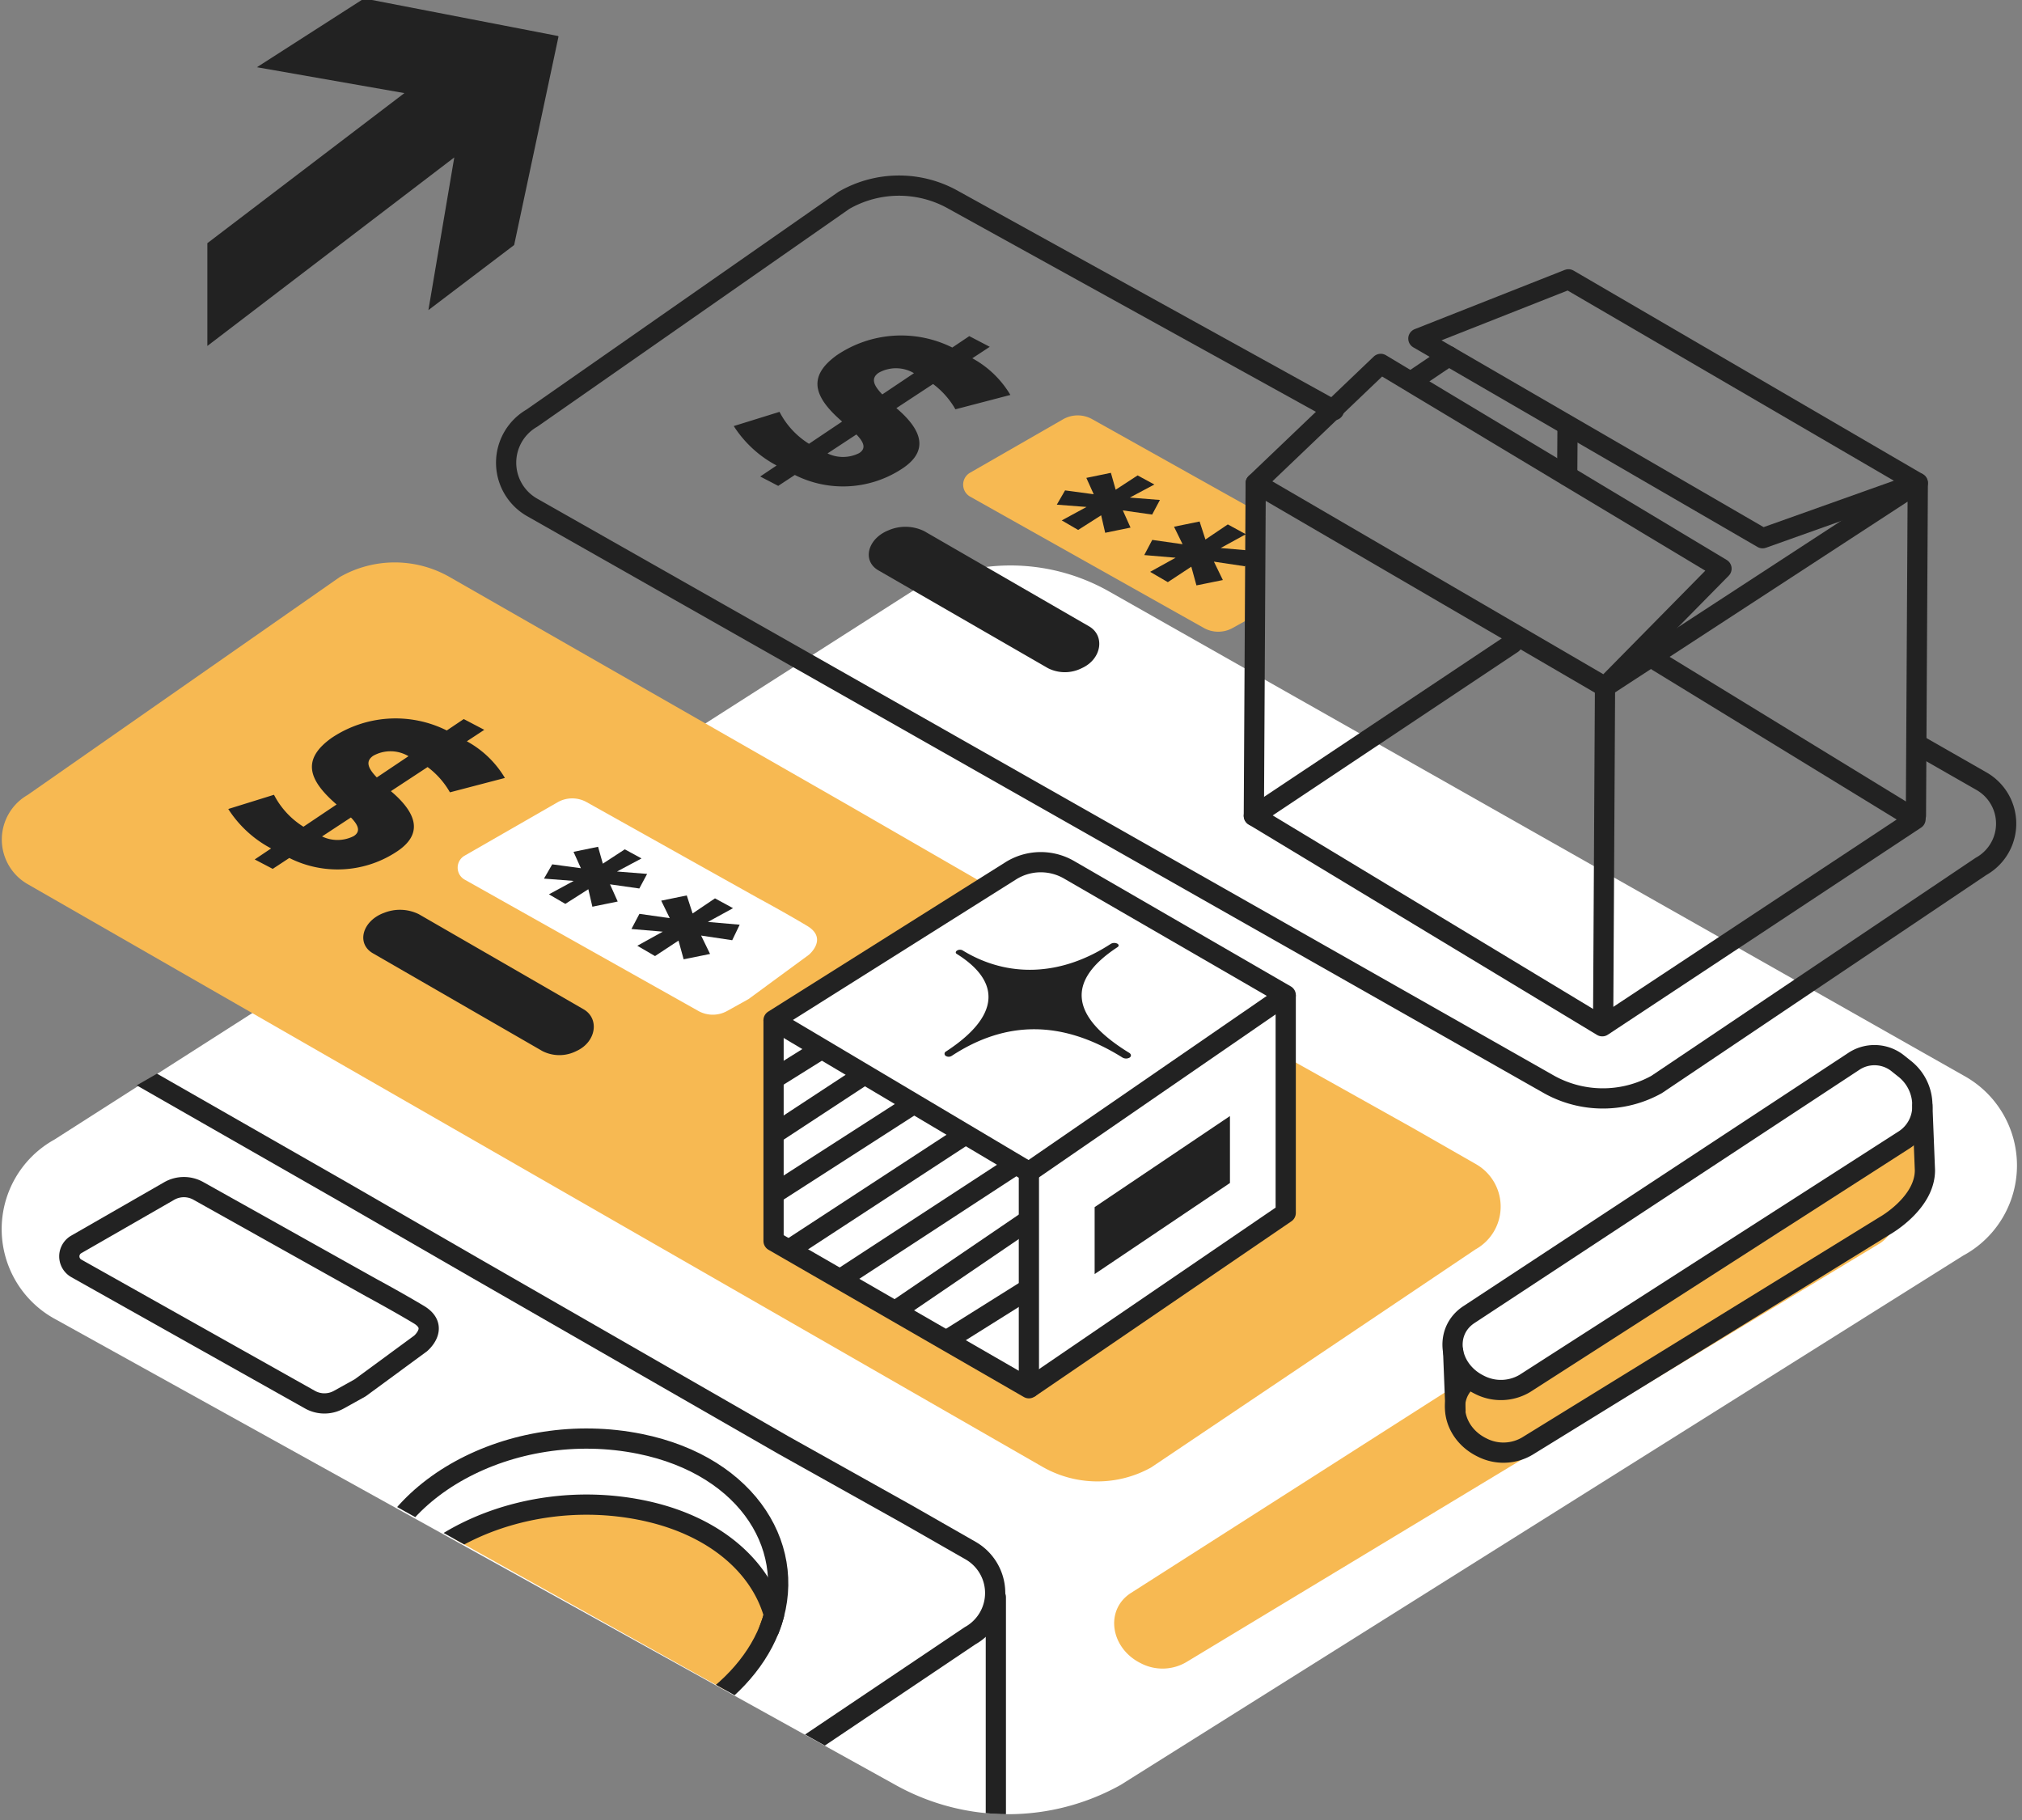 <?xml version="1.0" encoding="UTF-8"?>
<svg xmlns="http://www.w3.org/2000/svg" width="200" height="180" viewBox="0 0 200 180">
  <rect x="0" y="0" width="200" height="180" fill="#808080" stroke="none"/>
  <defs>
    <clipPath id="zup505k1ha">
      <path data-name="Rectangle 4753" transform="translate(864 176)" style="fill:#fff" d="M0 0h200v180H0z"></path>
    </clipPath>
    <clipPath id="iec67rastb">
      <path data-name="Rectangle 4757" style="fill:none" d="M0 0h268.167v253.342H0z"></path>
    </clipPath>
    <clipPath id="qgc7esxlzc">
      <path data-name="Path 7739" d="m50.567 1.707 10.26 91.953 25.129 13.082c-9.6 7.529-37.215 19.031-30.117 22.965l94.831 52.881a22.866 22.866 0 0 0 22.182-.059l83.332-52.349c7.075-3.972 15.842-24.9 8.783-28.9l3.2-97.317C264.247 1.746 175.87 0 112.933 0c-33.8 0-60.267.5-62.366 1.707" style="fill:none"></path>
    </clipPath>
  </defs>
  <g data-name="Subcat_Sales orders" transform="translate(-864 -176)" style="clip-path:url(#zup505k1ha)">
    <g data-name="Group 8723">
      <g data-name="Group 8720">
        <g data-name="Group 8719" style="clip-path:url(#iec67rastb)" transform="translate(802 170)">
          <path data-name="Path 7704" d="M152.146 64.526 67.392 118.7a10.128 10.128 0 0 0 .138 17.8l83.14 46.086a22.864 22.864 0 0 0 22.182-.059l83.332-52.349a10.127 10.127 0 0 0 .036-17.806l-84.562-47.9a19.786 19.786 0 0 0-19.512.052" style="fill:#fff"></path>
        </g>
      </g>
      <g data-name="Group 8722">
        <g data-name="Group 8721" style="clip-path:url(#qgc7esxlzc)" transform="translate(802 170)">
          <path data-name="Path 7705" d="M193.939 46.569 156.355 25.8a10.934 10.934 0 0 0-10.876.011l-30.863 21.54a5.085 5.085 0 0 0 0 8.82L215.1 113.184a10.939 10.939 0 0 0 10.756.075l32.089-21.572a4.835 4.835 0 0 0 .052-8.425l-6.307-3.607" style="stroke-linecap:round;stroke:#222;stroke-linejoin:round;stroke-width:2px;fill:none"></path>
          <path data-name="Path 7706" d="m187.148 57.036-17.094-9.565a2.924 2.924 0 0 0-2.91 0l-9.194 5.282a1.361 1.361 0 0 0 0 2.36l23.094 12.976a2.928 2.928 0 0 0 2.878.02l2.115-1.176" style="fill:#f7b952"></path>
          <path data-name="Path 7707" d="M149.935 58.427c-2.121.814-2.714 3.052-1.019 4l16.733 9.652a3.7 3.7 0 0 0 3.356 0l.076-.036c1.911-.914 2.229-3.211.607-4.117l-16.259-9.389a4.226 4.226 0 0 0-3.494-.112" style="fill:#222"></path>
          <path data-name="Path 7708" d="m169.47 56.139-2.939-.227.816-1.412 2.835.382-.729-1.619 2.428-.5.472 1.67 2.171-1.415 1.654.9-2.425 1.293 2.978.236-.77 1.444-2.9-.412.762 1.7-2.506.514-.4-1.73-2.275 1.449-1.622-.944z" style="fill:#222"></path>
          <path data-name="Path 7709" d="m178.281 61.16-3.1-.263.79-1.5 3 .427-.845-1.73 2.528-.518.577 1.783 2.214-1.493 1.784.971-2.489 1.363 3.145.273-.738 1.535-3.077-.461.886 1.819-2.613.53-.509-1.85-2.322 1.53-1.752-1.02z" style="fill:#222"></path>
          <path data-name="Path 7710" d="m140.616 52.976-1.641 1.078-1.781-.927 1.622-1.089a11.323 11.323 0 0 1-4.239-3.9l4.526-1.406a8.094 8.094 0 0 0 2.915 3.16l3.278-2.2c-2.81-2.431-3.466-4.451-.516-6.568a11.345 11.345 0 0 1 11.414-.753l1.679-1.128L159.9 40.3l-1.726 1.134a9.854 9.854 0 0 1 3.764 3.626l-5.437 1.421a8.131 8.131 0 0 0-2.209-2.5l-3.63 2.385.259.222c2.153 1.922 3.126 4.033.125 5.884a10.606 10.606 0 0 1-10.435.5m8.66-7.965 3.132-2.1a3.5 3.5 0 0 0-3.492-.039c-.776.533-.541 1.209.36 2.143m-2.287 5.8c.667-.429.531-1.014-.277-1.843l-2.855 1.876a3.536 3.536 0 0 0 3.132-.033" style="fill:#222"></path>
          <path data-name="Path 7711" d="m225.934 71.39 25.534 15.627-30.986 20.483-34.462-20.813 25.565-17.042" style="stroke-linecap:round;stroke:#222;stroke-linejoin:round;stroke-width:2px;fill:none"></path>
          <path data-name="Line 1403" transform="translate(186.02 53.797)" style="stroke-linecap:round;stroke:#222;stroke-linejoin:round;stroke-width:2px;fill:none" d="M.184 0 0 32.889"></path>
          <path data-name="Line 1404" transform="translate(201.683 41.222)" style="stroke-linecap:round;stroke:#222;stroke-linejoin:round;stroke-width:2px;fill:none" d="M3.619 0 0 2.441"></path>
          <path data-name="Line 1405" transform="translate(217.016 48.083)" style="stroke-linecap:round;stroke:#222;stroke-linejoin:round;stroke-width:2px;fill:none" d="M0 4.966.032 0"></path>
          <path data-name="Path 7712" d="m251.508 86.652.184-32.889-30.937 20.173-.184 32.889" style="stroke-linecap:round;stroke:#222;stroke-linejoin:round;stroke-width:2px;fill:none"></path>
          <path data-name="Path 7713" d="M220.755 73.936 186.2 53.8l12.369-11.811 33.709 20.249z" style="stroke-linecap:round;stroke:#222;stroke-linejoin:round;stroke-width:2px;fill:none"></path>
          <path data-name="Path 7714" d="m217.14 33.625 34.551 20.138-15.349 5.468-34.049-19.745z" style="stroke-linecap:round;stroke:#222;stroke-linejoin:round;stroke-width:2px;fill:none"></path>
          <path data-name="Path 7715" d="m205.5 143.343-31.651 20.212c-2.589 1.675-2.021 5.457 1 6.947a4.638 4.638 0 0 0 4.5-.122l68.613-41.421c2.179-1.385 5.018-8.554 3.1-10.473L238 127.853l-14.7 8.932-8.379 5.77" style="fill:#f7b952"></path>
          <path data-name="Path 7716" d="m207.317 136 38.138-25.089a3.7 3.7 0 0 1 4.34.317l.629.5a4.592 4.592 0 0 1 1.719 3.626 3.928 3.928 0 0 1-1.755 3.352l-37.569 24.121a4.638 4.638 0 0 1-4.5.123c-3.019-1.491-3.591-5.274-1.002-6.95z" style="stroke-linecap:round;stroke:#222;stroke-linejoin:round;stroke-width:2px;fill:none"></path>
          <path data-name="Path 7717" d="M207.115 142.535c-2.06 1.8-1.383 5.213 1.453 6.61a4.638 4.638 0 0 0 4.5-.123l35.372-21.8s3.958-2.214 3.958-5.483l-.253-6.385" style="stroke-linecap:round;stroke:#222;stroke-linejoin:round;stroke-width:2px;fill:none"></path>
          <path data-name="Line 1406" transform="translate(205.733 139.645)" style="stroke-linecap:round;stroke:#222;stroke-linejoin:round;stroke-width:2px;fill:none" d="m0 0 .233 5.872"></path>
          <path data-name="Path 7718" d="m159.007 93.195-13.044-7.527-39.489-22.6a10.937 10.937 0 0 0-10.878.01L64.733 84.622a5.085 5.085 0 0 0 0 8.82l100.367 57.62a10.939 10.939 0 0 0 10.756.075l32.089-21.572a4.836 4.836 0 0 0 .055-8.425l-6.308-3.607-12.21-6.83" style="fill:#f7b952"></path>
          <path data-name="Path 7719" d="m139.479 148.917 12.21 6.83 6.311 3.607a4.836 4.836 0 0 1-.052 8.425l-32.09 21.572c-3.351 1.861-15.856 6.672-19.18 4.764L3.554 134.933a5.086 5.086 0 0 1 0-8.82L42.84 99.734a10.94 10.94 0 0 1 10.878-.011l42.246 24.159 13.044 7.528z" style="stroke-linecap:round;stroke:#222;stroke-linejoin:round;stroke-width:2px;fill:none"></path>
          <path data-name="Path 7720" d="m139.479 210.532 12.21 6.83 6.311 3.607a4.836 4.836 0 0 1-.052 8.425l-32.09 21.572a10.939 10.939 0 0 1-10.756-.075L11.979 191.709a5.085 5.085 0 0 1 0-8.82l30.863-21.54a10.94 10.94 0 0 1 10.878-.011L95.964 185.5l13.044 7.527z" style="stroke-linecap:round;stroke:#222;stroke-linejoin:round;stroke-width:2px;fill:none"></path>
          <path data-name="Path 7721" d="M99.936 96.3c-2.121.814-2.714 3.052-1.019 4l16.733 9.652a3.7 3.7 0 0 0 3.356 0l.076-.036c1.911-.914 2.229-3.211.607-4.117l-16.259-9.383a4.226 4.226 0 0 0-3.494-.112" style="fill:#222"></path>
          <path data-name="Path 7722" d="m98.737 133.359-17.094-9.565a2.924 2.924 0 0 0-2.91 0l-9.194 5.282a1.361 1.361 0 0 0 0 2.36l23.094 12.976a2.928 2.928 0 0 0 2.878.02l2.115-1.176 5.966-4.38s1.936-1.6-.169-2.862-4.686-2.655-4.686-2.655z" style="stroke-linecap:round;stroke:#222;stroke-linejoin:round;stroke-width:2px;fill:none"></path>
          <path data-name="Path 7723" d="m90.617 90.854-1.641 1.078L87.195 91l1.622-1.089a11.323 11.323 0 0 1-4.239-3.9l4.522-1.406a8.094 8.094 0 0 0 2.915 3.16l3.278-2.2c-2.81-2.431-3.466-4.451-.516-6.568a11.345 11.345 0 0 1 11.414-.753l1.679-1.128 2.032 1.065-1.726 1.134a9.854 9.854 0 0 1 3.764 3.626l-5.437 1.421a8.131 8.131 0 0 0-2.209-2.5l-3.63 2.385.259.222c2.153 1.922 3.126 4.033.125 5.884a10.606 10.606 0 0 1-10.435.5m8.66-7.965 3.132-2.1a3.5 3.5 0 0 0-3.492-.039c-.776.533-.541 1.209.36 2.143m-2.287 5.8c.667-.429.531-1.014-.277-1.843l-2.855 1.876a3.536 3.536 0 0 0 3.132-.033" style="fill:#222"></path>
          <path data-name="Path 7724" d="m189.39 105.087-.216 20.874-24.842 16.831.158-21.263z" style="fill:#fff"></path>
          <path data-name="Path 7725" d="M138.514 106.9v21.839L163.77 143.3v-21.39" style="fill:#fff"></path>
          <path data-name="Path 7726" d="M138.514 106.9v21.839L163.77 143.3v-21.39" style="stroke:#222;stroke-linejoin:round;stroke-width:2px;fill:none"></path>
          <path data-name="Path 7727" d="M189.173 104.419v21.542l-25.4 17.341" style="stroke:#222;stroke-linejoin:round;stroke-width:2px;fill:none"></path>
          <path data-name="Path 7728" d="m138.514 106.9 23.455-14.77a5.583 5.583 0 0 1 5.771-.109l21.434 12.4-25.4 17.491z" style="fill:#fff"></path>
          <path data-name="Path 7729" d="m138.514 106.9 23.455-14.77a5.583 5.583 0 0 1 5.771-.109l21.434 12.4-25.4 17.491z" style="stroke:#222;stroke-linejoin:round;stroke-width:2px;fill:none"></path>
          <path data-name="Line 1407" transform="translate(138.796 109.72)" style="stroke:#222;stroke-linejoin:round;stroke-width:2px;fill:none" d="M4.508 0 0 2.818"></path>
          <path data-name="Line 1408" transform="translate(138.513 112.256)" style="stroke:#222;stroke-linejoin:round;stroke-width:2px;fill:none" d="M9.017 0 0 5.917"></path>
          <path data-name="Line 1409" transform="translate(138.513 115.215)" style="stroke:#222;stroke-linejoin:round;stroke-width:2px;fill:none" d="M13.807 0 0 8.876"></path>
          <path data-name="Line 1410" transform="translate(140.063 118.173)" style="stroke:#222;stroke-linejoin:round;stroke-width:2px;fill:none" d="M17.47 0 0 11.412"></path>
          <path data-name="Line 1411" transform="translate(145.277 121.273)" style="stroke:#222;stroke-linejoin:round;stroke-width:2px;fill:none" d="M17.047 0 0 11.13"></path>
          <path data-name="Line 1412" transform="translate(150.771 126.486)" style="stroke:#222;stroke-linejoin:round;stroke-width:2px;fill:none" d="M13.243 0 0 9.017"></path>
          <path data-name="Line 1413" transform="translate(155.561 133.389)" style="stroke:#222;stroke-linejoin:round;stroke-width:2px;fill:none" d="M8.312 0 0 5.213"></path>
          <path data-name="Path 7730" d="M170.273 132.006v-6.622l13.384-9.006V123z" style="fill:#222"></path>
          <path data-name="Path 7731" d="M173.738 110.594a.711.711 0 0 1-.721-.007c-5.948-3.719-11.523-3.673-16.881-.161a.554.554 0 0 1-.607-.006.25.25 0 0 1 .047-.43c5.323-3.476 5.482-6.88 1.054-9.649-.137-.086-.121-.234.036-.332a.557.557 0 0 1 .534-.023c4.457 2.74 9.735 2.587 14.677-.641a.692.692 0 0 1 .62-.027c.183.091.2.25.039.356-4.971 3.259-4.832 6.77 1.15 10.449.214.131.237.342.052.471" style="fill:#222"></path>
          <path data-name="Line 1414" transform="translate(160.501 163.963)" style="stroke-linecap:round;stroke:#222;stroke-linejoin:round;stroke-width:2px;fill:none" d="M0 0v61.572"></path>
          <path data-name="Path 7732" d="M125.3 155.319c-11.989-2.344-24.3 3.656-26.635 12.748 1.787 6.69 9.49 11.188 18.337 11.188 9.406 0 18.306-5.148 21.075-12.1a12.76 12.76 0 0 0 .476-1.431c-1.34-4.83-5.963-8.985-13.253-10.41" style="fill:#f7b952"></path>
          <path data-name="Path 7733" d="M138.078 167.16c-2.77 6.947-11.669 12.094-21.076 12.094-10.667 0-19.681-6.536-18.652-15.574 1.176-10.333 14.245-17.443 26.95-14.878 10.873 2.198 15.851 10.651 12.778 18.358z" style="stroke-linecap:round;stroke:#222;stroke-linejoin:round;stroke-width:2px;fill:none"></path>
          <path data-name="Path 7734" d="M138.078 167.16a12.829 12.829 0 0 0 .476-1.431c-1.341-4.831-5.963-8.985-13.253-10.41-11.989-2.344-24.3 3.656-26.636 12.747" style="stroke-linecap:round;stroke:#222;stroke-linejoin:round;stroke-width:2px;fill:none"></path>
          <path data-name="Path 7735" d="M117.188 9.559 98.012 5.848l-10.6 6.8L102 15.208 82.51 30.051v10.164l24.423-18.646-2.559 15.1 8.482-6.435 4.387-20.62" style="fill:#222"></path>
          <path data-name="Path 7736" d="m137.149 94.914-17.094-9.565a2.924 2.924 0 0 0-2.91 0l-9.194 5.282a1.361 1.361 0 0 0 0 2.36l23.094 12.976a2.928 2.928 0 0 0 2.878.02l2.115-1.176 5.966-4.38s1.936-1.6-.169-2.862-4.686-2.658-4.686-2.658" style="fill:#fff"></path>
          <path data-name="Path 7737" d="m118.745 93.123-2.939-.227.816-1.412 2.835.382-.729-1.619 2.428-.5.472 1.67L123.8 90l1.654.9-2.425 1.293 2.978.236-.77 1.444-2.9-.412.762 1.7-2.506.514-.4-1.73-2.275 1.449-1.622-.944z" style="fill:#222"></path>
          <path data-name="Path 7738" d="m127.557 98.143-3.1-.263.79-1.5 3 .427-.845-1.73 2.528-.518.577 1.783 2.214-1.493 1.784.971-2.487 1.361 3.145.273-.738 1.535-3.077-.461.886 1.819-2.613.53-.509-1.85-2.322 1.53-1.752-1.02z" style="fill:#222"></path>
        </g>
      </g>
    </g>
  </g>
</svg>
